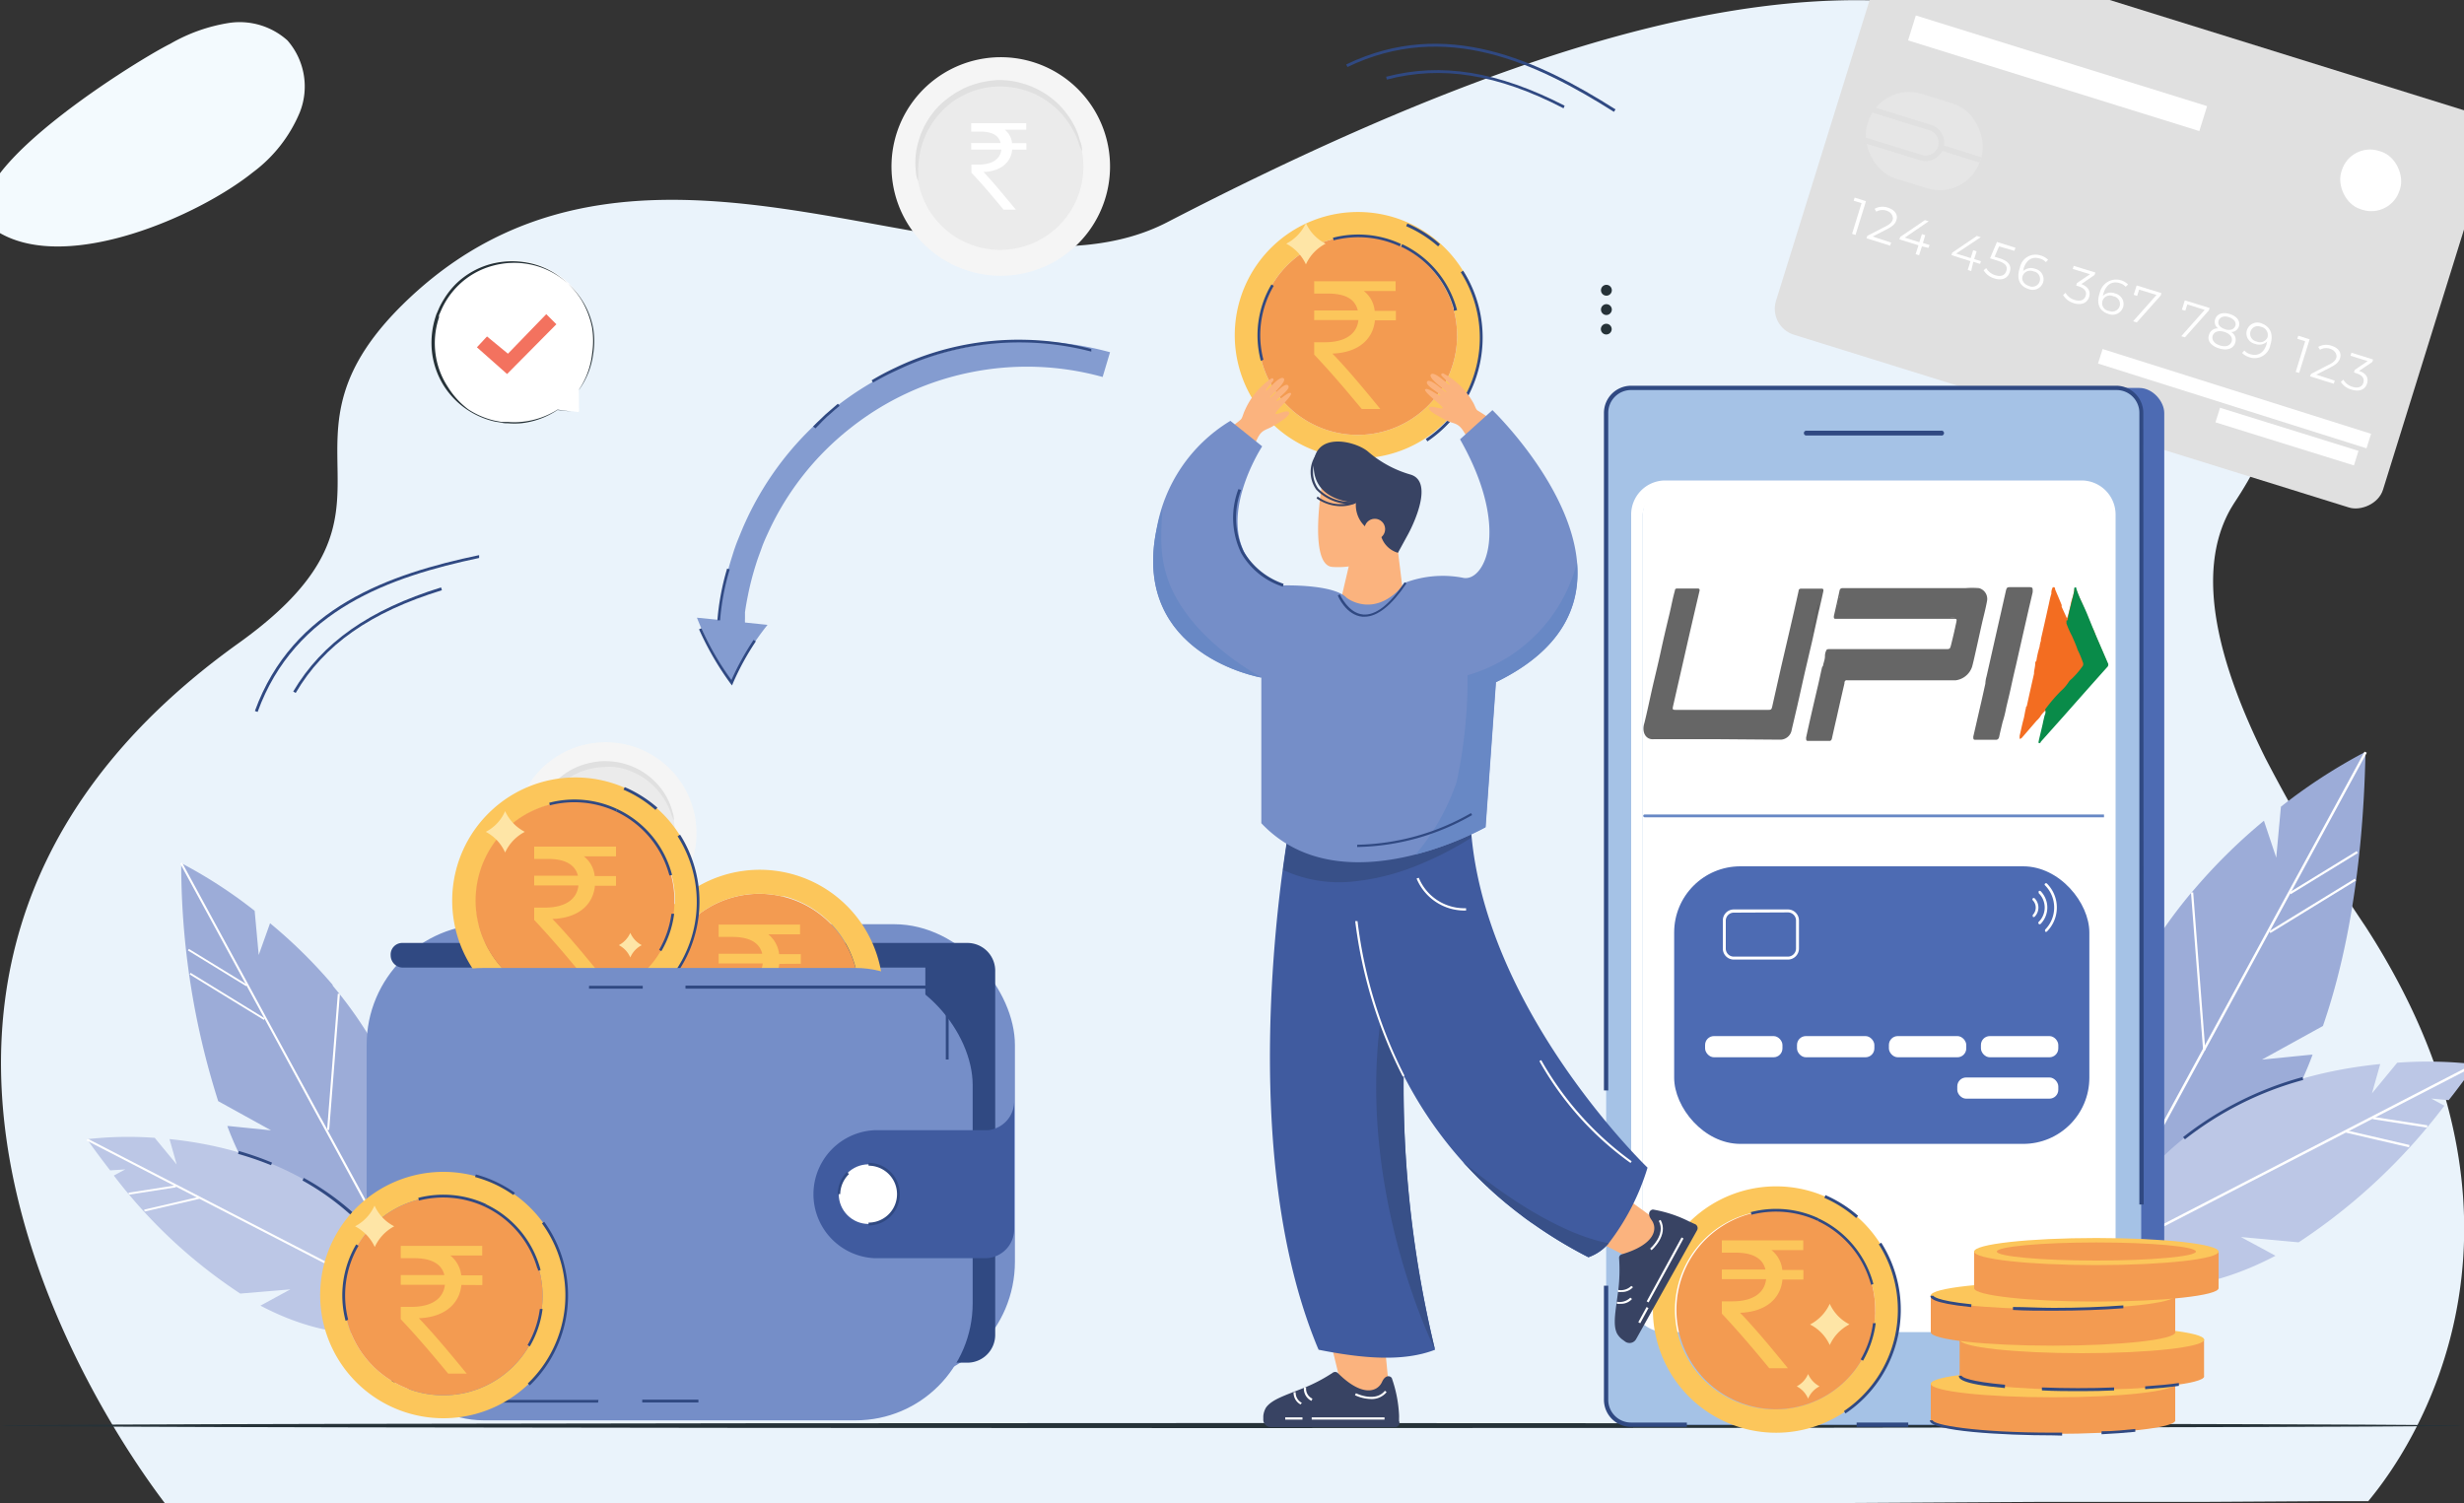 <svg id="Layer_1" data-name="Layer 1" xmlns="http://www.w3.org/2000/svg" viewBox="0 0 200 122"><rect x="0" y="0" width="200" height="122" fill="#333333" stroke="none"/><defs><style>.cls-1{fill:#eaf3fb;}.cls-2{fill:#263238;}.cls-3{fill:#f5f5f5;}.cls-4{fill:#ebebeb;}.cls-5{fill:#e0e0e0;}.cls-6{fill:#fff;}.cls-7{opacity:0.5;}.cls-8{fill:#f3725f;}.cls-9{fill:#9cacd8;}.cls-10{fill:#bcc7e6;}.cls-11{fill:#304982;}.cls-12{fill:#4d6bb3;}.cls-13{fill:#a5c2e6;}.cls-14{fill:#6888c5;}.cls-15{fill:#f39b51;}.cls-16{fill:#fcc65b;}.cls-17{fill:#f3fafe;}.cls-18{fill:#fbb37e;}.cls-19{fill:#384363;}.cls-20{fill:#405b9f;}.cls-21{fill:#385088;}.cls-22{fill:#758ec8;}.cls-23{fill:#849cd0;}.cls-24{fill:#fee5a6;}.cls-25{fill:#666;}.cls-26{fill:#5d5d5d;}.cls-27{fill:#7f7f7f;}.cls-28{fill:#545454;}.cls-29{fill:#5a5a5a;}.cls-30{fill:#6a6a6a;}.cls-31{fill:#f36d21;}.cls-32{fill:#098b49;}</style></defs><path class="cls-1" d="M192.24,121.85l-3.42,0-10,.06-3.12,0-4.88,0-5.38,0c-50.19.3-151.6.87-151.68.65v0a.26.26,0,0,1,0-.05c-.06-.15-34.19-41.83,5.6-70.3,15.57-11.14,1.23-16.2,13.94-28.08,19.51-18.25,46,1.92,61.46-6.1C138.39-4.55,155.22-1,168,2.88a22.71,22.71,0,0,1,6.51,3.44,30,30,0,0,1,9.15,10.77c3.15,6.49,3.67,14.69-2.26,23.66-.12.18-.23.37-.34.55-3,5.28-.88,12.79,2.82,20.24A138.77,138.77,0,0,0,192,75.2C209.81,102.72,192.4,121.49,192.24,121.85Z"/><path class="cls-2" d="M200,115.72c0,.11-44.78.2-100,.2s-100-.09-100-.2,44.77-.21,100-.21S200,115.61,200,115.72Z"/><path class="cls-3" d="M90,12.18A8.87,8.87,0,1,1,79.86,4.75,8.87,8.87,0,0,1,90,12.18Z"/><path class="cls-4" d="M87.86,12.49a6.76,6.76,0,1,1-7.69-5.65A6.75,6.75,0,0,1,87.86,12.49Z"/><path class="cls-5" d="M87.83,12.28a3.49,3.49,0,0,1-.3-.77,7.22,7.22,0,0,0-1.08-1.93A6.4,6.4,0,0,0,85.38,8.5a6.73,6.73,0,0,0-1.48-.91A7.61,7.61,0,0,0,83,7.27a6.05,6.05,0,0,0-1-.2,6.77,6.77,0,0,0-1-.05,7.46,7.46,0,0,0-1,.1,8.17,8.17,0,0,0-1,.27,6.54,6.54,0,0,0-.93.41,5.81,5.81,0,0,0-.83.52,6.89,6.89,0,0,0-1.77,2,6.46,6.46,0,0,0-.62,1.39,7.17,7.17,0,0,0-.32,2.19c0,.52,0,.82,0,.83a2.23,2.23,0,0,1-.19-.82,6.07,6.07,0,0,1,.17-2.3,7.27,7.27,0,0,1,.59-1.5,6.86,6.86,0,0,1,1.1-1.5A7.13,7.13,0,0,1,77,7.93a6,6,0,0,1,.88-.57,5.55,5.55,0,0,1,1-.45,6.73,6.73,0,0,1,1.09-.29A7.23,7.23,0,0,1,81,6.5a6.51,6.51,0,0,1,1.09.07,6.72,6.72,0,0,1,1,.23,5.89,5.89,0,0,1,.94.36,6.76,6.76,0,0,1,1.56,1,6.54,6.54,0,0,1,1.08,1.19,6,6,0,0,1,1,2.09A2,2,0,0,1,87.83,12.28Z"/><path class="cls-3" d="M143.1,60.28a5.44,5.44,0,1,1-6.19-4.56A5.44,5.44,0,0,1,143.1,60.28Z"/><path class="cls-4" d="M141.82,60.47A4.15,4.15,0,1,1,137.11,57,4.14,4.14,0,0,1,141.82,60.47Z"/><path class="cls-5" d="M141.8,60.34a2.39,2.39,0,0,1-.18-.48,4.72,4.72,0,0,0-.66-1.18,4.12,4.12,0,0,0-.66-.66,3.89,3.89,0,0,0-.91-.56,4.3,4.3,0,0,0-.54-.2,5.13,5.13,0,0,0-.59-.12,4.22,4.22,0,0,0-.62,0,4.48,4.48,0,0,0-.63.06,4,4,0,0,0-.62.17,3.64,3.64,0,0,0-.57.25,3.36,3.36,0,0,0-.51.32,3.16,3.16,0,0,0-.43.38,3.93,3.93,0,0,0-.66.84,3.85,3.85,0,0,0-.37.85,4.19,4.19,0,0,0-.2,1.34c0,.33,0,.51,0,.51a1.35,1.35,0,0,1-.12-.5,3.88,3.88,0,0,1,.11-1.41A4.26,4.26,0,0,1,134,59a4.36,4.36,0,0,1,.68-.92,4.62,4.62,0,0,1,.46-.41,3.84,3.84,0,0,1,.54-.35,4.22,4.22,0,0,1,.61-.28c.22-.07.44-.13.67-.18a5.38,5.38,0,0,1,.69-.07,5,5,0,0,1,.67,0,4.75,4.75,0,0,1,.63.14,4.82,4.82,0,0,1,.57.22,4.53,4.53,0,0,1,1,.62,4.94,4.94,0,0,1,.67.73,3.85,3.85,0,0,1,.6,1.29A1.11,1.11,0,0,1,141.8,60.34Z"/><path class="cls-5" d="M138.55,63.46l.12.72-.63.1-.12-.69a3.09,3.09,0,0,1-1.67-.25l.22-.83a2.56,2.56,0,0,0,1.31.24l-.17-1.06c-.74,0-1.57-.16-1.72-1.07-.11-.67.29-1.33,1.27-1.61l-.11-.71.63-.11.12.7a3,3,0,0,1,1.35.17l-.19.84a2.52,2.52,0,0,0-1-.17l.18,1.08c.73,0,1.54.16,1.69,1C139.92,62.52,139.53,63.18,138.55,63.46Zm-1.1-2.7-.15-.91c-.32.13-.42.34-.39.55S137.16,60.71,137.45,60.76Zm1.35,1.35c0-.22-.24-.31-.53-.37l.15.88C138.72,62.5,138.83,62.31,138.8,62.11Z"/><path class="cls-3" d="M56.45,66.51a7.38,7.38,0,1,1-8.39-6.18A7.37,7.37,0,0,1,56.45,66.51Z"/><path class="cls-4" d="M54.72,66.77a5.63,5.63,0,1,1-6.4-4.71A5.62,5.62,0,0,1,54.72,66.77Z"/><path class="cls-5" d="M54.69,66.6a4.93,4.93,0,0,1-.25-.65,5.62,5.62,0,0,0-.9-1.61,5.79,5.79,0,0,0-.89-.9,5.31,5.31,0,0,0-1.23-.75,4.55,4.55,0,0,0-.73-.27,5.39,5.39,0,0,0-.8-.16,4.74,4.74,0,0,0-.84,0,6.42,6.42,0,0,0-.87.09,6.1,6.1,0,0,0-.84.22,6.65,6.65,0,0,0-.77.34,5.28,5.28,0,0,0-.68.44,5,5,0,0,0-.6.51A5.72,5.72,0,0,0,44.41,65a5.85,5.85,0,0,0-.52,1.16,6.07,6.07,0,0,0-.27,1.82c0,.44,0,.69,0,.69a1.65,1.65,0,0,1-.16-.68A5.22,5.22,0,0,1,43.6,66a6,6,0,0,1,.5-1.24A5.53,5.53,0,0,1,45,63.53a4.84,4.84,0,0,1,.63-.56,5.42,5.42,0,0,1,.73-.48,5.66,5.66,0,0,1,.83-.37,6.75,6.75,0,0,1,.91-.24,5.88,5.88,0,0,1,.93-.1,6.84,6.84,0,0,1,.91.06,4.77,4.77,0,0,1,.85.19,5,5,0,0,1,.79.3,5.42,5.42,0,0,1,1.29.84,5.89,5.89,0,0,1,.91,1,5.29,5.29,0,0,1,.81,1.74A1.77,1.77,0,0,1,54.69,66.6Z"/><rect class="cls-5" x="156.35" y="-7.64" width="33.56" height="51.6" rx="2.2" transform="translate(104.33 178.07) rotate(-72.71)"/><path class="cls-6" d="M151.46,16.33l-.85,2.74-.28-.09.77-2.49-.64-.2.08-.25Z"/><path class="cls-6" d="M153.5,19.69l-.08.25-1.92-.6.07-.2,1.48-.76c.4-.2.52-.37.58-.56s-.07-.58-.48-.71a1,1,0,0,0-.85.07l-.14-.23a1.3,1.3,0,0,1,1.09-.09c.55.17.82.57.68,1-.08.26-.24.47-.72.72l-1.21.62Z"/><path class="cls-6" d="M156.53,20.12,156,20l-.23.72-.28-.09.23-.72-1.55-.48.07-.2,2-1.36.31.09-1.94,1.33,1.18.37L156,19l.27.09-.19.63.54.17Z"/><path class="cls-6" d="M160.72,21.42l-.55-.17L160,22l-.28-.09.22-.71-1.54-.49.06-.2,2-1.36.32.1-2,1.33,1.18.37.2-.64.28.09-.2.63.55.17Z"/><path class="cls-6" d="M163.13,22.08c-.14.47-.58.73-1.25.52a1.5,1.5,0,0,1-.87-.66l.21-.18a1.25,1.25,0,0,0,.74.58c.47.15.78,0,.89-.34s0-.63-.74-.85l-.58-.18.56-1.33,1.5.47-.08.25L162.26,20l-.36.84.35.11C163.07,21.18,163.29,21.6,163.13,22.08Z"/><path class="cls-6" d="M165.84,22.91a.89.89,0,0,1-1.19.55c-.73-.23-1-.85-.7-1.72a1.29,1.29,0,0,1,1.69-1,1.31,1.31,0,0,1,.6.35l-.18.19a1,1,0,0,0-.49-.29c-.59-.19-1.09.07-1.32.82,0,.06,0,.14-.06.22a.94.94,0,0,1,1-.21A.87.87,0,0,1,165.84,22.91Zm-.28-.08a.62.62,0,0,0-.5-.8.66.66,0,0,0-.89.38c-.1.3.07.66.54.81A.62.62,0,0,0,165.56,22.83Z"/><path class="cls-6" d="M169.57,24.11c-.14.45-.58.7-1.24.5a1.51,1.51,0,0,1-.87-.66l.2-.18a1.24,1.24,0,0,0,.75.58c.45.14.77,0,.88-.33s-.07-.62-.57-.78l-.2-.06.06-.2,1.06-.72-1.4-.43.08-.25,1.76.54-.07.2-1.07.74C169.51,23.27,169.71,23.67,169.57,24.11Z"/><path class="cls-6" d="M172.33,24.93a.9.9,0,0,1-1.2.55c-.73-.23-1-.85-.69-1.72a1.36,1.36,0,0,1,2.29-.67l-.19.19a1,1,0,0,0-.49-.3c-.59-.18-1.08.08-1.31.82l-.06.23a.9.9,0,0,1,1-.21A.88.88,0,0,1,172.33,24.93Zm-.28-.08a.63.63,0,0,0-.51-.8.63.63,0,1,0-.35,1.19A.64.64,0,0,0,172.05,24.85Z"/><path class="cls-6" d="M175.44,23.79l-.06.2-1.94,2.18-.3-.09,1.9-2.14-1.41-.43-.16.51-.28-.09.24-.76Z"/><path class="cls-6" d="M179.35,25l-.06.2-1.94,2.18-.3-.09,1.9-2.14-1.41-.44-.16.51-.28-.08.24-.76Z"/><path class="cls-6" d="M181.43,27.82c-.15.49-.66.66-1.31.46s-1-.63-.81-1.12a.7.7,0,0,1,.74-.5.65.65,0,0,1-.25-.74c.14-.45.61-.61,1.19-.43s.87.58.74,1a.65.65,0,0,1-.63.46A.73.73,0,0,1,181.43,27.82Zm-.29-.09c.1-.34-.12-.64-.6-.79s-.84,0-.94.31.11.64.59.79S181,28.07,181.14,27.73Zm-.53-1c.42.13.73,0,.83-.28s-.12-.58-.53-.71-.73,0-.83.29S180.18,26.59,180.61,26.72Z"/><path class="cls-6" d="M184.28,28a1.29,1.29,0,0,1-1.69,1,1.4,1.4,0,0,1-.6-.35l.18-.2a1,1,0,0,0,.49.3c.59.18,1.09-.08,1.32-.82,0-.06,0-.14.06-.23a.92.92,0,0,1-1,.21.87.87,0,0,1-.66-1.11.89.89,0,0,1,1.19-.55C184.31,26.53,184.55,27.16,184.28,28Zm-.22-.66a.67.67,0,0,0-.54-.81.62.62,0,0,0-.85.38.64.64,0,0,0,.5.81A.66.66,0,0,0,184.06,27.36Z"/><path class="cls-6" d="M187.47,27.54l-.85,2.73-.28-.08.77-2.49-.64-.2.08-.25Z"/><path class="cls-6" d="M189.51,30.9l-.08.25-1.92-.6.07-.2,1.48-.76c.4-.2.52-.37.58-.56s-.07-.58-.48-.71a1,1,0,0,0-.85.07l-.14-.23a1.3,1.3,0,0,1,1.09-.09c.55.17.82.56.68,1-.09.26-.24.47-.72.72l-1.21.62Z"/><path class="cls-6" d="M192.13,31.13c-.14.46-.58.7-1.24.5A1.5,1.5,0,0,1,190,31l.21-.18a1.24,1.24,0,0,0,.75.58c.45.14.77,0,.87-.33s-.06-.62-.57-.77l-.19-.07.06-.2,1.05-.72-1.39-.43.07-.25,1.76.55-.06.2-1.08.73C192.07,30.29,192.27,30.69,192.13,31.13Z"/><rect class="cls-6" x="180.4" y="19.93" width="1.24" height="22.94" transform="matrix(0.3, -0.95, 0.95, 0.3, 97.24, 194.91)"/><rect class="cls-6" x="185" y="29.55" width="1.24" height="11.77" transform="translate(96.63 202.14) rotate(-72.71)"/><g class="cls-7"><rect class="cls-4" x="151.38" y="7.85" width="9.63" height="7.19" rx="3.48" transform="translate(10.46 -45.9) rotate(17.29)"/></g><path class="cls-5" d="M151.12,11.55l.14-.44L156,12.58a1,1,0,1,0,.62-2l-4.74-1.47.14-.44,4.73,1.47a1.5,1.5,0,0,1-.89,2.87Z"/><rect class="cls-5" x="158.9" y="10.78" width="0.46" height="3.4" transform="translate(99.78 160.65) rotate(-72.66)"/><rect class="cls-6" x="154.63" y="4.9" width="24.76" height="2.12" transform="translate(9.32 -49.38) rotate(17.29)"/><rect class="cls-6" x="190.9" y="11.69" width="4.98" height="4.98" rx="2.41" transform="matrix(0.95, 0.3, -0.3, 0.95, 12.96, -56.85)"/><path class="cls-2" d="M130.83,23.56a.44.44,0,1,1-.43-.44A.44.44,0,0,1,130.83,23.56Z"/><path class="cls-2" d="M130.83,25.13a.45.45,0,0,1-.44.44.44.44,0,0,1-.44-.44.44.44,0,0,1,.88,0Z"/><path class="cls-2" d="M130.82,26.71a.44.44,0,0,1-.88,0,.44.44,0,0,1,.44-.43A.44.44,0,0,1,130.82,26.71Z"/><rect class="cls-6" x="122.27" y="38.97" width="3.45" height="3.45" rx="1.67"/><path class="cls-6" d="M47,33.45l-1.71-.2a6.6,6.6,0,1,1,1.69-1.64h0Z"/><path class="cls-2" d="M47,33.45V33l0-1.36h0s0,0,0,0v0a6.39,6.39,0,0,0,1.15-2.92,6.6,6.6,0,0,0,0-2.07,6.51,6.51,0,0,0-.85-2.2,6.59,6.59,0,0,0-1.77-1.89,6.33,6.33,0,0,0-2.57-1.11,6.56,6.56,0,0,0-3,.13,6.31,6.31,0,0,0-2.71,1.54,6.6,6.6,0,0,0-1,1.23,6.8,6.8,0,0,0-.38.7l-.16.36-.08.18,0,.19a6.52,6.52,0,0,0-.27,3,6.36,6.36,0,0,0,1,2.64A6.66,6.66,0,0,0,38,33.22a6.56,6.56,0,0,0,2.18.93l.54.1.53,0a5.51,5.51,0,0,0,1,0,6.6,6.6,0,0,0,3-1h0l1.26.17.34,0,.11,0h-.11l-.32,0-1.28-.14h0a6.53,6.53,0,0,1-3,1.08,6.79,6.79,0,0,1-1,0c-.17,0-.35,0-.53-.05l-.55-.09a6.64,6.64,0,0,1-4.09-2.82,6.57,6.57,0,0,1-1-2.68,6.92,6.92,0,0,1,.27-3l.06-.19.08-.18.16-.37a7,7,0,0,1,.39-.71,6.58,6.58,0,0,1,1-1.26,6.49,6.49,0,0,1,2.76-1.57,6.78,6.78,0,0,1,3-.12,6.28,6.28,0,0,1,2.61,1.13,6.71,6.71,0,0,1,1.8,1.93,7,7,0,0,1,.85,2.23,6.78,6.78,0,0,1,0,2.1A6.49,6.49,0,0,1,47,31.62l0,0h0s0,0,0,0,0,0,0,0v1.73A.87.87,0,0,0,47,33.45Z"/><polygon class="cls-8" points="38.71 28.19 39.53 27.31 41.23 28.71 44.34 25.5 45.16 26.32 41.16 30.36 38.71 28.19"/><path class="cls-6" d="M50.45,67c-.11,1.09-1,1.78-2.34,1.83.83.86,1.74,1.95,2.64,3h-1c-.83-1-1.61-1.93-2.61-3v-.66h.59c1.15,0,1.77-.48,1.84-1.22H47.11v-.53h2.4c-.15-.62-.71-.93-1.64-.93h-.76v-.69h4.48v.53H49.84a1.64,1.64,0,0,1,.6,1.09H51.6V67Z"/><path class="cls-6" d="M82.16,12.14c-.1,1.09-1,1.78-2.33,1.82.83.87,1.74,2,2.63,3.06h-1c-.83-1-1.61-1.94-2.61-3v-.66h.58c1.15,0,1.77-.48,1.85-1.22H78.83v-.53h2.39c-.14-.62-.71-.93-1.64-.93h-.75V10H83.3v.53H81.56a1.63,1.63,0,0,1,.59,1.09h1.16v.53Z"/><path class="cls-9" d="M192,61.06v.22c-.21,9.31-1.55,16.5-3.45,22l-4.95,2.73,4-.4h.11A30.62,30.62,0,0,1,179.15,98a20.68,20.68,0,0,1-5,3.09l-.27.11-.66.26h-2.64c0-.13-.05-.25-.08-.37a2,2,0,0,1,0-.24,2.82,2.82,0,0,1-.07-.31c-2.48-12.15,1.94-21.51,7.42-28.06a.34.34,0,0,1,.06-.06,45.52,45.52,0,0,1,5.85-5.8l1,3,.38-4.14a44.85,44.85,0,0,1,6.72-4.38Z"/><polygon class="cls-6" points="192.11 61.1 192.01 61.28 186.01 72.32 185.9 72.52 184.27 75.53 184.21 75.63 179 85.22 178.99 85.23 170.49 100.87 170.36 101.11 170.16 101.48 169.93 101.48 170.13 101.11 170.42 100.56 178.81 85.13 178.97 84.85 191.86 61.14 191.93 61.01 192.11 61.1"/><rect class="cls-6" x="183.63" y="73.44" width="8.15" height="0.18" transform="translate(-10.74 108.98) rotate(-31.52)"/><rect class="cls-6" x="185.42" y="70.74" width="6.39" height="0.18" transform="translate(-9.2 109.06) rotate(-31.52)"/><rect class="cls-6" x="178.33" y="72.42" width="0.18" height="12.85" transform="translate(-5.51 13.89) rotate(-4.39)"/><path class="cls-10" d="M169.46,103.48s6.08,3.27,15.24-1.55l-2.81-1.52,4.69.43a47.7,47.7,0,0,0,11.83-11.09l-1.07-.58,1.42.13c.72-.91,1.44-1.88,2.17-2.91a34.25,34.25,0,0,0-6.35-.13l-2.05,2.49.67-2.38C185.52,87.13,174.21,90.54,169.46,103.48Z"/><rect class="cls-6" x="167.01" y="94.53" width="35.92" height="0.2" transform="translate(-22.8 95.41) rotate(-27.31)"/><rect class="cls-6" x="194.73" y="88.87" width="0.19" height="4.46" transform="translate(74.73 269.52) rotate(-81.12)"/><rect class="cls-6" x="192.9" y="89.81" width="0.19" height="5.26" transform="translate(59.22 259.46) rotate(-76.9)"/><path class="cls-11" d="M177.35,92.48l-.15-.18a27.38,27.38,0,0,1,9.69-4.87l.06.23A26.87,26.87,0,0,0,177.35,92.48Z"/><rect class="cls-12" x="132.24" y="31.49" width="43.43" height="84.16" rx="2.03"/><rect class="cls-13" x="130.37" y="31.49" width="43.43" height="84.16" rx="2.03"/><path class="cls-6" d="M170.81,41.82v63.49a2.27,2.27,0,0,1-2.19,2.35H135.54a2.27,2.27,0,0,1-2.19-2.35V41.82a2.27,2.27,0,0,1,2.19-2.34h33.08A2.27,2.27,0,0,1,170.81,41.82Z"/><path class="cls-11" d="M157.55,35.35H146.61a.19.19,0,0,1-.19-.2.19.19,0,0,1,.19-.19h10.94a.2.2,0,1,1,0,.39Z"/><rect class="cls-14" x="133.38" y="66.11" width="37.65" height="0.23" rx="0.11"/><path class="cls-6" d="M169,108.13H135.12a2.78,2.78,0,0,1-2.72-2.82V41.82A2.77,2.77,0,0,1,135.12,39H169a2.77,2.77,0,0,1,2.72,2.81v63.49A2.78,2.78,0,0,1,169,108.13ZM135.12,40a1.83,1.83,0,0,0-1.78,1.87v63.49a1.83,1.83,0,0,0,1.78,1.88H169a1.83,1.83,0,0,0,1.78-1.88V41.82A1.82,1.82,0,0,0,169,40Z"/><rect class="cls-12" x="135.88" y="70.33" width="33.7" height="22.53" rx="5.37" transform="translate(305.47 163.18) rotate(180)"/><rect class="cls-6" x="138.4" y="84.1" width="6.28" height="1.72" rx="0.72"/><rect class="cls-6" x="145.86" y="84.1" width="6.28" height="1.72" rx="0.72"/><rect class="cls-6" x="153.32" y="84.1" width="6.28" height="1.72" rx="0.72"/><rect class="cls-6" x="160.79" y="84.1" width="6.28" height="1.72" rx="0.72"/><rect class="cls-6" x="158.87" y="87.46" width="8.2" height="1.72" rx="0.72"/><path class="cls-6" d="M139.84,77V74.72a.89.89,0,0,1,.89-.9h4.39a.9.9,0,0,1,.9.9V77a.9.9,0,0,1-.9.89h-4.39A.89.89,0,0,1,139.84,77Zm.89-2.92a.65.65,0,0,0-.65.66V77a.65.65,0,0,0,.65.65h4.39a.66.66,0,0,0,.66-.65V74.72a.66.66,0,0,0-.66-.66Z"/><path class="cls-6" d="M166,75.53a.08.08,0,0,1,0-.07,2.56,2.56,0,0,0,0-3.59.09.09,0,0,1,0-.15.11.11,0,0,1,.15,0,2.76,2.76,0,0,1,0,3.89.11.11,0,0,1-.15,0A.09.09,0,0,1,166,75.53Z"/><path class="cls-6" d="M165.48,72.42a.11.11,0,0,1,0-.08.12.12,0,0,1,.16,0,1.9,1.9,0,0,1,0,2.65.11.11,0,1,1-.16-.16,1.64,1.64,0,0,0,0-2.33A.11.11,0,0,1,165.48,72.42Z"/><path class="cls-6" d="M165,74.33a.09.09,0,0,1,0-.07.85.85,0,0,0,0-1.18.12.12,0,0,1,0-.16.11.11,0,0,1,.15,0,1.06,1.06,0,0,1,0,1.49.11.11,0,0,1-.15,0A.11.11,0,0,1,165,74.33Z"/><path class="cls-11" d="M174,97.77h-.35V33.51a1.85,1.85,0,0,0-1.85-1.85H132.39a1.85,1.85,0,0,0-1.85,1.85v55h-.35v-55a2.21,2.21,0,0,1,2.2-2.2h39.38a2.21,2.21,0,0,1,2.2,2.2Z"/><path class="cls-11" d="M136.92,115.82h-4.53a2.2,2.2,0,0,1-2.2-2.2v-9.26h.35v9.26a1.85,1.85,0,0,0,1.85,1.85h4.53Z"/><rect class="cls-11" x="150.7" y="115.47" width="4.19" height="0.35"/><path class="cls-15" d="M176.57,115.29c0,.61-4.45,1.1-9.93,1.1s-9.92-.49-9.92-1.1v-3h19.84v3S176.57,115.28,176.57,115.29Z"/><ellipse class="cls-16" cx="166.64" cy="112.32" rx="9.92" ry="1.1"/><path class="cls-15" d="M178.91,111.72c0,.6-4.44,1.09-9.92,1.09s-9.93-.49-9.93-1.09c0,0,0,0,0,0v-3H178.9v3S178.91,111.7,178.91,111.72Z"/><ellipse class="cls-16" cx="168.99" cy="108.74" rx="9.92" ry="1.1"/><path class="cls-15" d="M176.57,108.14c0,.6-4.45,1.09-9.93,1.09s-9.92-.49-9.92-1.09v-3h19.84v3S176.57,108.12,176.57,108.14Z"/><ellipse class="cls-16" cx="166.64" cy="105.16" rx="9.92" ry="1.1"/><path class="cls-11" d="M166.64,116.51c-4,0-10-.33-10-1.22h.24c0,.35,3.37,1,9.8,1h.7v.24Z"/><path class="cls-11" d="M170.58,116.42v-.24c1,0,1.92-.11,2.74-.19l0,.23C172.51,116.3,171.59,116.37,170.58,116.42Z"/><path class="cls-11" d="M162.73,112.67c-3.73-.34-3.73-.81-3.73-1h.23c0,.12.63.47,3.52.73Z"/><path class="cls-11" d="M169,112.92c-1.12,0-2.21,0-3.26-.06v-.24c1.87.07,3.93.08,5.86,0v.24C170.8,112.9,169.92,112.92,169,112.92Z"/><path class="cls-11" d="M174.12,112.76l0-.23c1.06-.07,2-.16,2.74-.27l0,.23C176.11,112.6,175.18,112.69,174.12,112.76Z"/><path class="cls-11" d="M160,106.1c-3.31-.34-3.31-.76-3.31-.92h.24s.08.38,3.09.69Z"/><path class="cls-11" d="M166.7,106.39c-1.14,0-2.25,0-3.31-.06v-.24c1,0,2.17.07,3.3.07,2,0,4-.07,5.66-.2l0,.23C170.71,106.32,168.75,106.39,166.7,106.39Z"/><path class="cls-15" d="M180.08,104.56c0,.6-4.44,1.09-9.92,1.09s-9.92-.49-9.92-1.09v-3h19.84v3Z"/><ellipse class="cls-16" cx="170.16" cy="101.59" rx="9.92" ry="1.1"/><path class="cls-15" d="M178.24,101.59c0,.4-3.62.73-8.08.73s-8.08-.33-8.08-.73,3.62-.74,8.08-.74S178.24,101.18,178.24,101.59Z"/><path class="cls-16" d="M144.41,96.3a10,10,0,1,0,9.75,10.29A10,10,0,0,0,144.41,96.3Zm7.79,10.24a8.06,8.06,0,0,1-8.28,7.85,8.07,8.07,0,0,1,.21-16.14h.23a8.07,8.07,0,0,1,7.85,8.06A1.62,1.62,0,0,1,152.2,106.54Z"/><path class="cls-15" d="M152.21,106.32v.22a8.07,8.07,0,1,1-8.08-8.29h.23A8.07,8.07,0,0,1,152.21,106.32Z"/><path class="cls-11" d="M151.88,104.3l-.06-.19a8,8,0,0,0-4.28-5l.09-.2A8.2,8.2,0,0,1,152,104l.06.22Z"/><path class="cls-11" d="M147.54,99.1a8,8,0,0,0-5.37-.5l-.06-.21a8.15,8.15,0,0,1,5.52.51Z"/><path class="cls-11" d="M151.22,110.45l-.19-.11a7.83,7.83,0,0,0,1-2.94l.22,0A8.26,8.26,0,0,1,151.22,110.45Z"/><path class="cls-11" d="M150.66,98.87a9.82,9.82,0,0,0-2.58-1.64l.09-.22a10.25,10.25,0,0,1,2.65,1.68Z"/><path class="cls-11" d="M149.8,114.74l-.13-.2A9.91,9.91,0,0,0,152.5,101l.2-.13a10.14,10.14,0,0,1-2.9,13.86Z"/><path class="cls-17" d="M20.51,14a11.64,11.64,0,0,0,3.82-4.87,5.68,5.68,0,0,0-1-5.85,5.81,5.81,0,0,0-4.73-1.42,13.81,13.81,0,0,0-4.79,1.7C10.9,5-5.91,15.45-.07,18.88,5.56,22.19,16.16,17.49,20.51,14Z"/><path class="cls-11" d="M24,56.25l-.2-.12c2.37-4,6.19-6.64,12-8.45l.07.23C30.07,49.69,26.29,52.34,24,56.25Z"/><path class="cls-11" d="M20.91,57.79l-.22-.08c3.06-8.42,10.92-11.12,18.2-12.65l0,.23C31.72,46.81,23.93,49.48,20.91,57.79Z"/><path class="cls-11" d="M126.91,8.79C121.53,6,117,5.3,112.57,6.46l-.06-.23C117,5.05,121.58,5.8,127,8.58Z"/><path class="cls-11" d="M131,9.08c-6.23-3.95-13.67-7.48-21.63-3.64l-.1-.21c8.07-3.89,15.57-.33,21.86,3.65Z"/><path class="cls-16" d="M110.47,17.21a10,10,0,1,0,9.75,10.29A10,10,0,0,0,110.47,17.21Zm7.8,10.24a8.07,8.07,0,1,1-8.07-8.29h.22a8.08,8.08,0,0,1,7.85,8.07Z"/><path class="cls-15" d="M118.27,27.23v.22a8.07,8.07,0,1,1-8.07-8.29h.22A8.08,8.08,0,0,1,118.27,27.23Z"/><path class="cls-11" d="M118,25.23a1.6,1.6,0,0,0,0-.21,8,8,0,0,0-4.28-5l.09-.2a8.24,8.24,0,0,1,4.4,5.14l.06.21Z"/><path class="cls-11" d="M113.62,20a8,8,0,0,0-5.37-.49l-.06-.21a8.21,8.21,0,0,1,5.52.5Z"/><path class="cls-11" d="M102.34,29.29a8.1,8.1,0,0,1,.86-6.2l.19.11a7.86,7.86,0,0,0-.84,6Z"/><path class="cls-11" d="M116.73,20a10,10,0,0,0-2.59-1.64l.09-.22a9.92,9.92,0,0,1,2.65,1.68Z"/><path class="cls-11" d="M115.86,35.83l-.13-.2a9.9,9.9,0,0,0,2.84-13.53l.19-.13a10.06,10.06,0,0,1,1.58,5.72A10.16,10.16,0,0,1,115.86,35.83Z"/><path class="cls-18" d="M108.81,48.82l.89-3.8,3.62-1.51.65,5.31a6.35,6.35,0,0,1-3.87,4.69C106.76,54.75,108.81,48.82,108.81,48.82Z"/><path class="cls-18" d="M107.38,38.82s-1.29,7.15.81,7.2a6.44,6.44,0,0,0,4.25-1.23,9.78,9.78,0,0,0,.75-2.85s.27-3.07-1-3.66S108.08,36.66,107.38,38.82Z"/><path class="cls-19" d="M114.29,43.37l-.82,1.5a2,2,0,0,1-1.41-1.52,2.38,2.38,0,0,1-2-2.56s-3.35,0-3.43-2.89,3.27-2.16,4.38-1.27a9.13,9.13,0,0,0,3.51,1.9C116.33,39.11,114.82,42.39,114.29,43.37Z"/><path class="cls-18" d="M112.72,112.47l-.41-4.22h-4.47l1,4.1a2.14,2.14,0,0,0,2,1.33A2.08,2.08,0,0,0,112.72,112.47Z"/><path class="cls-18" d="M134.73,99.25l-3.44-2.51-3,3.34,4.4,2.23s.55.11,1.65-.85A1.78,1.78,0,0,0,134.73,99.25Z"/><path class="cls-20" d="M116.48,109.56c-2.58,1-5.89.71-9.45,0-.11-.25-.21-.49-.31-.75-6.79-17.15-2-42.08-2-42.08h10.68L115.18,75a57,57,0,0,0-1,6.57A89.77,89.77,0,0,0,116.48,109.56Z"/><path class="cls-21" d="M116.48,109.56c-.17-.34-6.25-12.7-4.44-26.63L114,84.48A91.4,91.4,0,0,0,116.48,109.56Z"/><path class="cls-20" d="M133.73,94.78a19.13,19.13,0,0,1-3.15,6.13,3.77,3.77,0,0,1-1.65,1.14,36.76,36.76,0,0,1-4.5-2.72c-.19-.12-.37-.26-.56-.39l-.71-.54-.32-.25-.62-.5-.53-.45a33.23,33.23,0,0,1-2.55-2.46l-.23-.24-.16-.18h0C108,82.35,110,66.73,110,66.73h9.36C120.13,81.71,133.73,94.78,133.73,94.78Z"/><path class="cls-18" d="M121.42,34.32a17.92,17.92,0,0,0-1.49-1c-.17-.13-.21-.43-.41-.73a5.94,5.94,0,0,0-2.39-2.29c-.12,0-.22.09-.09.23s.7.65.63.71-1.22-1.15-1.52-.85,1.32,1.36,1.26,1.44-1.28-1.17-1.56-.87,1.12,1,1.06,1.13-1-.67-1.22-.49,1.45,1.36,1.41,1.52-1-.28-1.1,0,1.13.83,1.37,1c.55.28.95.16,1.39.84l.72,1.13Z"/><path class="cls-18" d="M99.37,35.17c.73-.66,1.25-1,1.37-1.15s.17-.45.33-.77a6,6,0,0,1,2.13-2.53c.12-.06.24.06.12.22s-.63.72-.55.77,1.09-1.27,1.42-1-1.17,1.5-1.1,1.57,1.15-1.3,1.46-1-1,1.13-.93,1.25.95-.78,1.16-.62-1.3,1.5-1.24,1.66.93-.38,1.09-.1-1,.95-1.26,1.09c-.51.34-.93.26-1.29,1-.2.4-.4.8-.59,1.2Z"/><path class="cls-21" d="M119.42,68a26.67,26.67,0,0,1-4.1,2.13,18.81,18.81,0,0,1-5.46,1.42,10.81,10.81,0,0,1-5.72-.94c.12-.88.23-1.62.32-2.21a12.15,12.15,0,0,0,5.36,1.32,19.92,19.92,0,0,0,5.53-.69,30.26,30.26,0,0,0,4-1.39C119.39,67.71,119.41,67.84,119.42,68Z"/><path class="cls-22" d="M102.38,66.82V55s-10.58-1.8-8.51-12a12.79,12.79,0,0,1,6-8.84l2.58,2.07s-5.49,8.38,1.73,11.29c0,0,4.06-.12,5.12,1,0,0,2.32,1.86,4.77-1.23a8.69,8.69,0,0,1,4.63-.4c1.75.47,4-3.87-.19-11.23l2.63-2.37s15.35,14.76.29,22.08l-.84,11.77S108.92,73.76,102.38,66.82Z"/><circle class="cls-18" cx="111.59" cy="42.95" r="0.84"/><path class="cls-6" d="M113.87,87.4A37.86,37.86,0,0,1,110,74.77l.19,0A37.52,37.52,0,0,0,114,87.31Z"/><path class="cls-6" d="M118.9,73.91a4.21,4.21,0,0,1-3.92-2.6l.18-.06A4,4,0,0,0,119,73.72v.19Z"/><path class="cls-11" d="M110.75,50.06h-.16c-1.33-.12-2-1.67-2-1.74l.17-.07s.66,1.52,1.88,1.63c1,.09,2.16-.79,3.37-2.62l.15.1C112.94,49.15,111.81,50.06,110.75,50.06Z"/><path class="cls-14" d="M102.38,55s-10.59-1.8-8.51-12q.18-.84.42-1.59l.07-.08c-.17,2.31-.25,4.34.77,6.53C97.28,52.43,102.53,55,102.38,55Z"/><path class="cls-14" d="M121.41,55.38l-.84,11.77a25.91,25.91,0,0,1-5.67,2.21,18.22,18.22,0,0,0,3.33-5.88,39.72,39.72,0,0,0,.89-8.67A12.83,12.83,0,0,0,128,45.67C128.3,49.18,126.81,52.75,121.41,55.38Z"/><path class="cls-11" d="M110.22,68.75h-.06v-.18A19.21,19.21,0,0,0,119.4,66l.09.16A19.34,19.34,0,0,1,110.22,68.75Z"/><path class="cls-21" d="M130.58,100.91a3.77,3.77,0,0,1-1.65,1.14,36.76,36.76,0,0,1-4.5-2.72c-.19-.12-.37-.26-.56-.39l-.71-.54-.32-.25-.62-.5-.53-.45a33.23,33.23,0,0,1-2.55-2.46l-.23-.24-.16-.18C125.16,99.61,129.25,100.69,130.58,100.91Z"/><path class="cls-6" d="M132.35,94.4a25.45,25.45,0,0,1-7.4-8.27l.15-.08a25.67,25.67,0,0,0,7.34,8.21Z"/><path class="cls-19" d="M113.29,115.84H103.15a.61.61,0,0,1-.61-.65h0l0-.24a1.61,1.61,0,0,1,.23-.71c.48-.64,1.42-.93,3.08-1.59a13.06,13.06,0,0,0,2.32-1.22.33.33,0,0,1,.4,0c2,2,3.24,1.55,3.61.74.28-.62.68-.49.79-.31a10.52,10.52,0,0,1,.59,3,2.32,2.32,0,0,1,0,.24l0,.25A.35.35,0,0,1,113.29,115.84Z"/><path class="cls-6" d="M106.45,113.71a1.09,1.09,0,0,1-.61-1.1l.18,0a.88.88,0,0,0,.51.92Z"/><path class="cls-6" d="M105.56,114A1.08,1.08,0,0,1,105,113l.17,0a.92.92,0,0,0,.5.87Z"/><path class="cls-6" d="M111.29,113.56a3.24,3.24,0,0,1-1.31-.31l.08-.16s1.56.78,2.35-.2l.14.11A1.55,1.55,0,0,1,111.29,113.56Z"/><rect class="cls-6" x="106.47" y="115.05" width="5.91" height="0.18"/><rect class="cls-6" x="104.32" y="115.05" width="1.4" height="0.18"/><path class="cls-19" d="M137.75,99.86l-4.95,8.84a.61.61,0,0,1-.87.21h0l-.19-.14a1.59,1.59,0,0,1-.5-.55c-.33-.73-.12-1.69.11-3.46a13.72,13.72,0,0,0,.07-2.63.3.3,0,0,1,.23-.32c2.69-.8,2.93-2.07,2.4-2.79-.4-.55-.09-.83.12-.84a10.38,10.38,0,0,1,3,1,1.56,1.56,0,0,1,.22.1l.23.1A.36.36,0,0,1,137.75,99.86Z"/><path class="cls-6" d="M131.63,104.87a2,2,0,0,1-.31,0l0-.17a1.21,1.21,0,0,0,1.09-.32l.14.1A1.18,1.18,0,0,1,131.63,104.87Z"/><path class="cls-6" d="M131.55,105.83a2,2,0,0,1-.31,0l0-.17a1.2,1.2,0,0,0,1.09-.33l.14.11A1.18,1.18,0,0,1,131.55,105.83Z"/><path class="cls-6" d="M134.05,101.48l-.11-.13s1.31-1.14.7-2.25l.15-.08C135.47,100.25,134.07,101.47,134.05,101.48Z"/><rect class="cls-6" x="132.2" y="103.01" width="5.91" height="0.18" transform="translate(-20.1 172.31) rotate(-61.37)"/><rect class="cls-6" x="132.34" y="106.88" width="1.4" height="0.18" transform="matrix(0.48, -0.88, 0.88, 0.48, -24.6, 172.48)"/><path class="cls-11" d="M104.13,47.62a6,6,0,0,1-3.38-2.72,6.57,6.57,0,0,1-.23-5.2l.22.07a6.37,6.37,0,0,0,.21,5,6,6,0,0,0,3.24,2.62Z"/><path class="cls-19" d="M109.62,40.92a3.86,3.86,0,0,1-2.78-1.18,2.46,2.46,0,0,1,0-2.86L107,37a2.3,2.3,0,0,0,0,2.66A3.55,3.55,0,0,0,110,40.7l0,.17A2,2,0,0,1,109.62,40.92Z"/><path class="cls-19" d="M108.86,41.09a3.49,3.49,0,0,1-2-.64l.09-.15a3,3,0,0,0,3.41.17l.11.14A2.91,2.91,0,0,1,108.86,41.09Z"/><path class="cls-9" d="M14.71,70.06v.19a63.43,63.43,0,0,0,3,19.13L22,91.75l-3.45-.35h-.1a26.53,26.53,0,0,0,7.42,10.73,17.71,17.71,0,0,0,4.3,2.68l.24.1a5,5,0,0,0,.56.22h2.29c0-.1.05-.21.08-.32s0-.13,0-.2l.06-.27C35.59,93.79,31.76,85.67,27,80l0-.06a40.64,40.64,0,0,0-5.08-5L21,77.52l-.33-3.59a38.38,38.38,0,0,0-5.83-3.8Z"/><polygon class="cls-6" points="14.63 70.1 14.71 70.25 19.92 79.83 20.01 80 21.43 82.61 21.48 82.7 26 91.02 26.01 91.03 33.38 104.6 33.49 104.8 33.67 105.12 33.87 105.12 33.69 104.8 33.44 104.33 26.16 90.94 26.02 90.7 14.84 70.13 14.78 70.01 14.63 70.1"/><rect class="cls-6" x="18.37" y="77.34" width="0.15" height="7.07" transform="translate(-60.14 54.32) rotate(-58.48)"/><rect class="cls-6" x="17.58" y="75.76" width="0.15" height="5.54" transform="translate(-58.52 52.53) rotate(-58.48)"/><polygon class="cls-6" points="26.72 91.72 27.59 80.67 27.42 80.66 26.55 91.71 26.72 91.72"/><path class="cls-10" d="M34.36,107.33s-5.28,2.84-13.22-1.35l2.43-1.32L19.5,105A41.63,41.63,0,0,1,9.24,95.42l.93-.5L8.94,95c-.62-.8-1.25-1.64-1.88-2.53a29.58,29.58,0,0,1,5.5-.11l1.78,2.16-.58-2.06C20.43,93.14,30.23,96.11,34.36,107.33Z"/><rect class="cls-6" x="20.82" y="84.07" width="0.17" height="31.16" transform="translate(-77.23 72.5) rotate(-62.69)"/><rect class="cls-6" x="10.42" y="96.51" width="3.87" height="0.16" transform="translate(-14.76 3.07) rotate(-8.88)"/><rect class="cls-6" x="11.66" y="97.67" width="4.56" height="0.16" transform="translate(-21.79 5.7) rotate(-13.1)"/><rect class="cls-22" x="29.76" y="75.02" width="52.62" height="37.19" rx="9.8"/><path class="cls-11" d="M80.78,78.89v29.47a2.26,2.26,0,0,1-2.26,2.25H75.11V78.54H32.66a1,1,0,0,1-.95-1h0a.94.94,0,0,1,.95-1H78.52A2.26,2.26,0,0,1,80.78,78.89Z"/><path class="cls-15" d="M67.89,75.51l.13.17A8.07,8.07,0,0,1,66.57,87a8.07,8.07,0,0,1-11.31-1.45,8.07,8.07,0,0,1,1.27-11.18l.17-.14A8.09,8.09,0,0,1,67.89,75.51Z"/><path class="cls-16" d="M64.18,70.92a10,10,0,1,0,7.16,12.23A10,10,0,0,0,64.18,70.92Zm5.27,11.74a8.06,8.06,0,0,1-3.74,4.92,8,8,0,0,1-6.11.84,8.06,8.06,0,0,1-5.76-9.85,8.05,8.05,0,0,1,9.62-5.81l.22,0a8.09,8.09,0,0,1,5.82,9.64A1.6,1.6,0,0,0,69.45,82.66Z"/><path class="cls-16" d="M47,63.11A10,10,0,1,0,56.7,73.4,10,10,0,0,0,47,63.11Zm7.79,10.24a8.07,8.07,0,1,1-8.07-8.29h.23a8.08,8.08,0,0,1,7.84,8.07Z"/><path class="cls-15" d="M52.92,68l.14.17a8.07,8.07,0,1,1-11.5-1.31l.18-.14A8.08,8.08,0,0,1,52.92,68Z"/><path class="cls-11" d="M53.2,65.74a9.72,9.72,0,0,0-2.59-1.64l.1-.21a10.21,10.21,0,0,1,2.65,1.67Z"/><path class="cls-11" d="M52.33,81.61l-.13-.19A9.91,9.91,0,0,0,55,67.88l.2-.13a10.16,10.16,0,0,1-2.91,13.86Z"/><path class="cls-11" d="M54.34,71.07l-.06-.2a8,8,0,0,0-4.28-5l.09-.2a8.17,8.17,0,0,1,4.4,5.13l.06.22Z"/><path class="cls-16" d="M48.29,71.9c-.16,1.61-1.43,2.63-3.45,2.69,1.23,1.28,2.57,2.89,3.89,4.51H47.22c-1.23-1.48-2.38-2.85-3.86-4.43v-1h.87c1.7,0,2.61-.71,2.72-1.8H43.36v-.79h3.55c-.23-.91-1.06-1.36-2.43-1.36H43.36v-1H50v.79H47.39a2.32,2.32,0,0,1,.88,1.6H50v.79Z"/><path class="cls-16" d="M63.25,78.24c-.16,1.61-1.43,2.63-3.44,2.7,1.22,1.27,2.56,2.88,3.88,4.5H62.18C61,84,59.81,82.59,58.33,81V80h.86c1.7,0,2.61-.71,2.72-1.8H58.33v-.78h3.54c-.22-.92-1.06-1.37-2.43-1.37H58.33v-1h6.61v.79H62.36a2.4,2.4,0,0,1,.88,1.61H65v.78Z"/><path class="cls-16" d="M144.68,103.86c-.15,1.61-1.43,2.63-3.44,2.7,1.23,1.27,2.56,2.88,3.88,4.5h-1.51c-1.22-1.48-2.37-2.85-3.85-4.43v-1h.86c1.7,0,2.62-.71,2.73-1.8h-3.59v-.78h3.54c-.22-.92-1.05-1.37-2.42-1.37h-1.12v-1h6.61v.79h-2.58a2.4,2.4,0,0,1,.88,1.61h1.71v.78Z"/><path class="cls-11" d="M50,65.87a8,8,0,0,0-5.37-.5l-.05-.21a8.13,8.13,0,0,1,5.51.51Z"/><path class="cls-11" d="M53.68,77.21l-.18-.11a7.94,7.94,0,0,0,1-2.93l.22,0A8,8,0,0,1,53.68,77.21Z"/><rect class="cls-22" x="29.76" y="78.57" width="49.19" height="36.72" rx="9.5"/><path class="cls-11" d="M48.54,113.85H33.74a2,2,0,0,1-2-2V109H32v2.85a1.78,1.78,0,0,0,1.78,1.78h14.8Z"/><rect class="cls-11" x="52.13" y="113.61" width="4.56" height="0.23"/><path class="cls-11" d="M77,86h-.23V82A1.79,1.79,0,0,0,75,80.25H55.64V80H75a2,2,0,0,1,2,2Z"/><rect class="cls-11" x="47.81" y="80.02" width="4.36" height="0.23"/><rect class="cls-11" x="31.72" y="100.33" width="0.23" height="5.54"/><path class="cls-20" d="M82.32,89.39V99.77A2.36,2.36,0,0,1,80,102.13H71a5.2,5.2,0,0,1,0-10.39h9.17A2.36,2.36,0,0,0,82.32,89.39Z"/><circle class="cls-6" cx="70.5" cy="96.93" r="2.42"/><path class="cls-11" d="M70.5,99.47v-.23a2.31,2.31,0,0,0,0-4.62v-.23a2.54,2.54,0,1,1,0,5.08Z"/><path class="cls-11" d="M68.2,96.93H68a2.53,2.53,0,0,1,.75-1.8l.16.17A2.33,2.33,0,0,0,68.2,96.93Z"/><path class="cls-11" d="M28.8,98.92a21.27,21.27,0,0,0-4.25-3.1l.11-.21A21.5,21.5,0,0,1,29,98.75Z"/><path class="cls-11" d="M22,94.58a25.6,25.6,0,0,0-2.68-.92l.07-.23a25.07,25.07,0,0,1,2.69.94Z"/><path class="cls-23" d="M90.1,28.59a25.24,25.24,0,0,0-11.72-.4A24.29,24.29,0,0,0,72.77,30,25.09,25.09,0,0,0,60.51,42.36c-.21.45-.39.91-.58,1.37s-.35.92-.49,1.39A25.58,25.58,0,0,0,58.69,48c-.09.49-.18,1-.24,1.46,0,.12,0,.24-.05.37V50c0,.11,0,.22,0,.32l-1.83-.18a23.69,23.69,0,0,0,2.88,5.26,21.1,21.1,0,0,1,2.85-4.68l-1.83-.19a2.54,2.54,0,0,1,0-.29v-.08l0-.12c0-.11,0-.22,0-.34.06-.44.14-.89.23-1.33a23.6,23.6,0,0,1,.68-2.63c.13-.43.3-.85.45-1.28s.34-.84.53-1.25A22.9,22.9,0,0,1,69,34.77a23,23,0,0,1,9.75-4.54,23,23,0,0,1,10.75.37Z"/><path class="cls-11" d="M70.86,31.06l-.11-.19a21.25,21.25,0,0,1,1.88-1,23.11,23.11,0,0,1,10.56-2.29,22.87,22.87,0,0,1,5.39.75l0,.21a23,23,0,0,0-5.34-.74,22.67,22.67,0,0,0-5.37.52,22.9,22.9,0,0,0-5.1,1.75A19.71,19.71,0,0,0,70.86,31.06Z"/><path class="cls-11" d="M66.19,34.77,66,34.62c.2-.21.41-.41.62-.61l.35-.34.3-.26.74-.64.14.17c-.25.2-.5.42-.73.63l-.3.26-.35.34C66.6,34.36,66.39,34.56,66.19,34.77Z"/><path class="cls-11" d="M59.42,55.64l-.12-.15a24,24,0,0,1-2.56-4.41l.2-.08a22.89,22.89,0,0,0,2.43,4.2,21.88,21.88,0,0,1,1.8-3.26l.18.12a21.45,21.45,0,0,0-1.86,3.4Z"/><path class="cls-11" d="M58.45,50.35h-.22a20.26,20.26,0,0,1,.79-4.2l.21.07A19.43,19.43,0,0,0,58.45,50.35Z"/><path class="cls-16" d="M33.44,95.45a10,10,0,1,0,12.23,7.17A10,10,0,0,0,33.44,95.45Zm10.33,7.67A8.07,8.07,0,0,1,38,113a8.08,8.08,0,0,1-9.83-5.78,8.06,8.06,0,0,1,5.56-9.78l.21-.06a8.07,8.07,0,0,1,9.78,5.57A1.66,1.66,0,0,1,43.77,103.12Z"/><path class="cls-15" d="M43.71,102.91a1.66,1.66,0,0,1,.06.21A8.07,8.07,0,0,1,38,113a8.08,8.08,0,0,1-9.83-5.78,8.06,8.06,0,0,1,5.56-9.78l.21-.06A8.07,8.07,0,0,1,43.71,102.91Z"/><path class="cls-11" d="M43,112.46l-.16-.16a9.92,9.92,0,0,0,1.15-13l.18-.13a10,10,0,0,1,1.61,3.42A10.15,10.15,0,0,1,43,112.46ZM41.67,97a9.74,9.74,0,0,0-3.11-1.46l.06-.21a10,10,0,0,1,3.17,1.49Z"/><path class="cls-24" d="M28.82,99.54a3.57,3.57,0,0,1,1.6,1.68h0A3.57,3.57,0,0,1,32,99.54h0a3.48,3.48,0,0,1-1.6-1.68h0A3.48,3.48,0,0,1,28.82,99.54Z"/><path class="cls-11" d="M43.67,103.15c0-.08,0-.14-.06-.21a8,8,0,0,0-4.28-5l.09-.2a8.19,8.19,0,0,1,4.4,5.13l.06.22Z"/><path class="cls-11" d="M39.33,97.94A8,8,0,0,0,34,97.45l-.05-.22a8.25,8.25,0,0,1,5.51.51Z"/><path class="cls-11" d="M28.05,107.21a8.15,8.15,0,0,1,.86-6.2l.19.11a8,8,0,0,0-.84,6Z"/><path class="cls-11" d="M43,109.29l-.18-.11a7.94,7.94,0,0,0,1-2.93l.22,0A8,8,0,0,1,43,109.29Z"/><path class="cls-24" d="M39.43,67.52A3.48,3.48,0,0,1,41,69.2h0a3.57,3.57,0,0,1,1.6-1.68h0A3.52,3.52,0,0,1,41,65.84h0A3.39,3.39,0,0,1,39.43,67.52Z"/><path class="cls-24" d="M50.23,76.72a2,2,0,0,1,.93,1h0a2,2,0,0,1,.93-1h0a2.06,2.06,0,0,1-.93-1h0A2.06,2.06,0,0,1,50.23,76.72Z"/><path class="cls-24" d="M104.4,19.78a3.57,3.57,0,0,1,1.6,1.68h0a3.52,3.52,0,0,1,1.6-1.68h0A3.44,3.44,0,0,1,106,18.1h0A3.48,3.48,0,0,1,104.4,19.78Z"/><path class="cls-24" d="M146.92,107.51a3.5,3.5,0,0,1,1.6,1.67h0a3.52,3.52,0,0,1,1.6-1.68h0a3.46,3.46,0,0,1-1.6-1.67h0A3.57,3.57,0,0,1,146.92,107.51Z"/><path class="cls-24" d="M145.84,112.53a2,2,0,0,1,.92,1h0a2,2,0,0,1,.93-1h0a2.1,2.1,0,0,1-.93-1h0A2,2,0,0,1,145.84,112.53Z"/><path class="cls-16" d="M111.6,26c-.16,1.61-1.43,2.63-3.45,2.7,1.23,1.27,2.57,2.88,3.89,4.5h-1.51c-1.23-1.48-2.38-2.85-3.86-4.42v-1h.87c1.7,0,2.61-.71,2.72-1.8h-3.59V25.2h3.54c-.22-.92-1-1.37-2.42-1.37h-1.12v-1h6.61v.79H110.7a2.32,2.32,0,0,1,.88,1.61h1.72V26Z"/><path class="cls-16" d="M37.45,104.3C37.29,105.9,36,106.93,34,107c1.22,1.28,2.56,2.88,3.88,4.5H36.38c-1.23-1.48-2.37-2.85-3.85-4.42v-1h.86c1.7,0,2.61-.71,2.72-1.79H32.53v-.79h3.54c-.22-.91-1.06-1.37-2.43-1.37H32.53v-1h6.61v.78H36.55a2.41,2.41,0,0,1,.89,1.61h1.71v.79Z"/><path class="cls-25" d="M139.32,60h-5.07c-.71.07-1-.62-.78-1.3.23-.92.42-1.85.63-2.78s.48-2,.71-3.07.47-2.07.72-3.11c.14-.6.25-1.21.42-1.8,0-.13.09-.18.19-.17h1.66c.15,0,.18.08.14.23q-.6,2.55-1.18,5.11l-.93,4.08c-.1.43-.1.43.27.43h7.37c.3,0,.32,0,.4-.36l.69-3.07.75-3.22c.23-1,.46-2,.68-3,0-.14.1-.19.21-.19h1.66c.16,0,.16.11.13.25-.12.56-.25,1.12-.38,1.67L147.1,52l-.6,2.56c-.21.92-.41,1.84-.62,2.76l-.45,1.92a.94.94,0,0,1-.93.8Z"/><path class="cls-26" d="M147.49,49.07c.17.06.16.21.12.35-.17.54-.23,1.11-.41,1.65,0,.09,0,.2-.07.29a.53.53,0,0,1,0-.41,11.74,11.74,0,0,0,.28-1.31C147.44,49.45,147.57,49.28,147.49,49.07Z"/><path class="cls-27" d="M158.74,50.08c.16,0,.25.09.21.28l-.24,1a.39.39,0,0,1-.08.14c.08-.39.15-.77.25-1.15,0-.17,0-.22-.14-.22h-9.58c-.08,0-.18,0-.23-.08h9.3A1.74,1.74,0,0,1,158.74,50.08Z"/><path class="cls-28" d="M158.74,50.08a1.6,1.6,0,0,1-.49,0c-.05,0-.12,0-.18,0h-8a.41.41,0,0,0-.19,0,5.14,5.14,0,0,1-1,0v0s0,0,0,0a4.23,4.23,0,0,0,.87,0h7.88a3,3,0,0,0,.89-.07C158.7,49.93,158.7,50,158.74,50.08Z"/><path class="cls-29" d="M149.22,48.72a1.92,1.92,0,0,0,.18-.62c0-.17.1-.23.24-.22H150c-.05.1-.13.08-.2.09s-.25.08-.29.33a3.4,3.4,0,0,1-.15.63,1.53,1.53,0,0,0-.07.29c0,.07,0,.17-.11.07a.53.53,0,0,1,0-.28A.73.73,0,0,0,149.22,48.72Z"/><path class="cls-30" d="M161.12,49.16c0-.31,0-.62,0-.93A1.2,1.2,0,0,1,161.12,49.16Z"/><path class="cls-30" d="M160.63,51.22a4.33,4.33,0,0,1,.26-1.06A5.47,5.47,0,0,1,160.63,51.22Z"/><path class="cls-30" d="M149.15,49v.28a4,4,0,0,0-.18.7l0,0A7.13,7.13,0,0,1,149.15,49Z"/><path class="cls-27" d="M158.51,52.05a.81.81,0,0,1-.11.53A1.85,1.85,0,0,1,158.51,52.05Z"/><path class="cls-30" d="M160.45,52.15a.88.88,0,0,1,.11-.58A2.83,2.83,0,0,1,160.45,52.15Z"/><path class="cls-30" d="M161,49.68a.67.67,0,0,1,.12-.53A2.27,2.27,0,0,1,161,49.68Z"/><path class="cls-30" d="M160.89,50.16a.73.73,0,0,1,.11-.48A2,2,0,0,1,160.89,50.16Z"/><path class="cls-25" d="M150.9,52.84a.43.43,0,0,1,.25,0h6.33a.48.48,0,0,1,.26,0Z"/><path class="cls-25" d="M160.63,47.74a6.86,6.86,0,0,0-1.11,0h-9.21l-.35,0h-.43a.22.22,0,0,0-.21.18c-.15.7-.31,1.4-.47,2.1,0,.14,0,.2.12.21h9.6c.26,0,.28,0,.21.33-.12.58-.26,1.16-.4,1.73-.1.4-.11.4-.47.4h-9.43c-.1,0-.21,0-.25.12a1,1,0,0,0-.1.46h0c0,.27-.12.52-.16.78h0a.44.44,0,0,0-.1.22c-.12.53-.23,1.07-.36,1.6-.31,1.33-.62,2.65-.91,4,0,.2,0,.27.16.27h1.73c.12,0,.18-.07.21-.22.12-.54.24-1.08.37-1.63.21-.94.42-1.87.64-2.81,0-.2.07-.28.24-.26h.27c2.84,0,5.69,0,8.53,0a1.63,1.63,0,0,0,1.32-1.09c.12-.44.21-.87.31-1.31.18-.79.35-1.59.53-2.38.13-.54.27-1.08.37-1.63A.9.9,0,0,0,160.63,47.74ZM149.19,49.2l0-.17,0-.09A.76.76,0,0,1,149.19,49.2Zm.12-.49a0,0,0,0,0,0,0,1,1,0,0,1,0-.17l.06-.19A1.6,1.6,0,0,1,149.31,48.71Zm9.3,1.39h-.73l.41,0a.86.86,0,0,1,.39,0h-.07Z"/><path class="cls-30" d="M149.89,50.12a.48.48,0,0,1,.26,0H158a.37.37,0,0,1,.23,0Z"/><path class="cls-25" d="M164.7,47.66h-1.48c-.3,0-.34,0-.42.37l-.42,1.86q-.56,2.47-1.13,5a2.43,2.43,0,0,0-.1.6l-.33,1.48c-.22.94-.43,1.88-.65,2.82,0,.19,0,.26.17.26H162c.14,0,.23-.07.27-.24.08-.39.18-.78.27-1.17h0a9.42,9.42,0,0,0,.3-1.19c.13-.56.27-1.11.39-1.67s.26-1.18.4-1.76l.6-2.65.39-1.71c.12-.53.25-1.06.37-1.59C165,47.72,165,47.66,164.7,47.66Z"/><path class="cls-31" d="M171,53.72a3,3,0,0,0-.14-.36l-.75-1.76a3.17,3.17,0,0,0-.32-.73l-.35-.84c-.2-.45-.36-.92-.58-1.36-.11-.25-.21-.49-.31-.74,0,0,0-.1-.09-.11s-.09.06-.1.12-.06.31-.1.46a4,4,0,0,0-.21.79c-.09.33-.15.68-.28,1l-.43-.94h0a.66.66,0,0,0,0-.15c-.17-.42-.35-.84-.53-1.26,0-.08,0-.15-.09-.17s-.11,0-.15.12a.89.89,0,0,0-.06.4h0c-.12.34-.17.71-.26,1.07-.19.87-.39,1.75-.59,2.62l0,.13h0a2.16,2.16,0,0,0-.11.49h0a7.25,7.25,0,0,0-.26,1.14.24.24,0,0,0-.09.18c0,.25-.07.49-.1.74h0s0,.08,0,.12c-.2.88-.4,1.77-.59,2.65h0c-.07,0-.06.12-.08.19-.07.27-.1.55-.17.82-.13.46-.22.93-.33,1.39,0,.08,0,.17,0,.22s.12,0,.18-.06l1.2-1.39a2.06,2.06,0,0,0,.28-.31,2.12,2.12,0,0,1,.43-.51h0c.13.12.07.27,0,.4a8.2,8.2,0,0,0-.3,1.49h0s-.07.07-.08.11-.06.24,0,.31.14-.05.19-.11c.3-.33.59-.68.89-1,.78-.88,1.55-1.78,2.33-2.67h0a3.29,3.29,0,0,0,.42-.49c.47-.58,1-1.09,1.46-1.68A.36.36,0,0,0,171,53.72ZM166.06,58h0v0Z"/><path class="cls-32" d="M166,57.59a13.3,13.3,0,0,1,1.28-1.5,3.4,3.4,0,0,0,.65-.76,1.15,1.15,0,0,1,.22-.22,7.16,7.16,0,0,0,.91-1.06.35.35,0,0,0,0-.3,8.09,8.09,0,0,0-.42-1c-.13-.39-.3-.77-.47-1.15a7.13,7.13,0,0,1-.44-1,1.85,1.85,0,0,0,0-.23c.05,0,.1,0,.11-.12.12-.78.37-1.52.52-2.29,0-.06,0-.11,0-.16s0-.12.1-.12.06.07.08.12c.23.73.6,1.37.88,2.06s.48,1.19.73,1.78l.93,2.15a.28.28,0,0,1-.05.37q-1.74,1.95-3.47,3.91l-1.91,2.14c0,.06-.1.15-.16.1s0-.14,0-.22l.3-1.26c.05-.26.11-.51.17-.76A.61.61,0,0,0,166,57.59Z"/></svg>